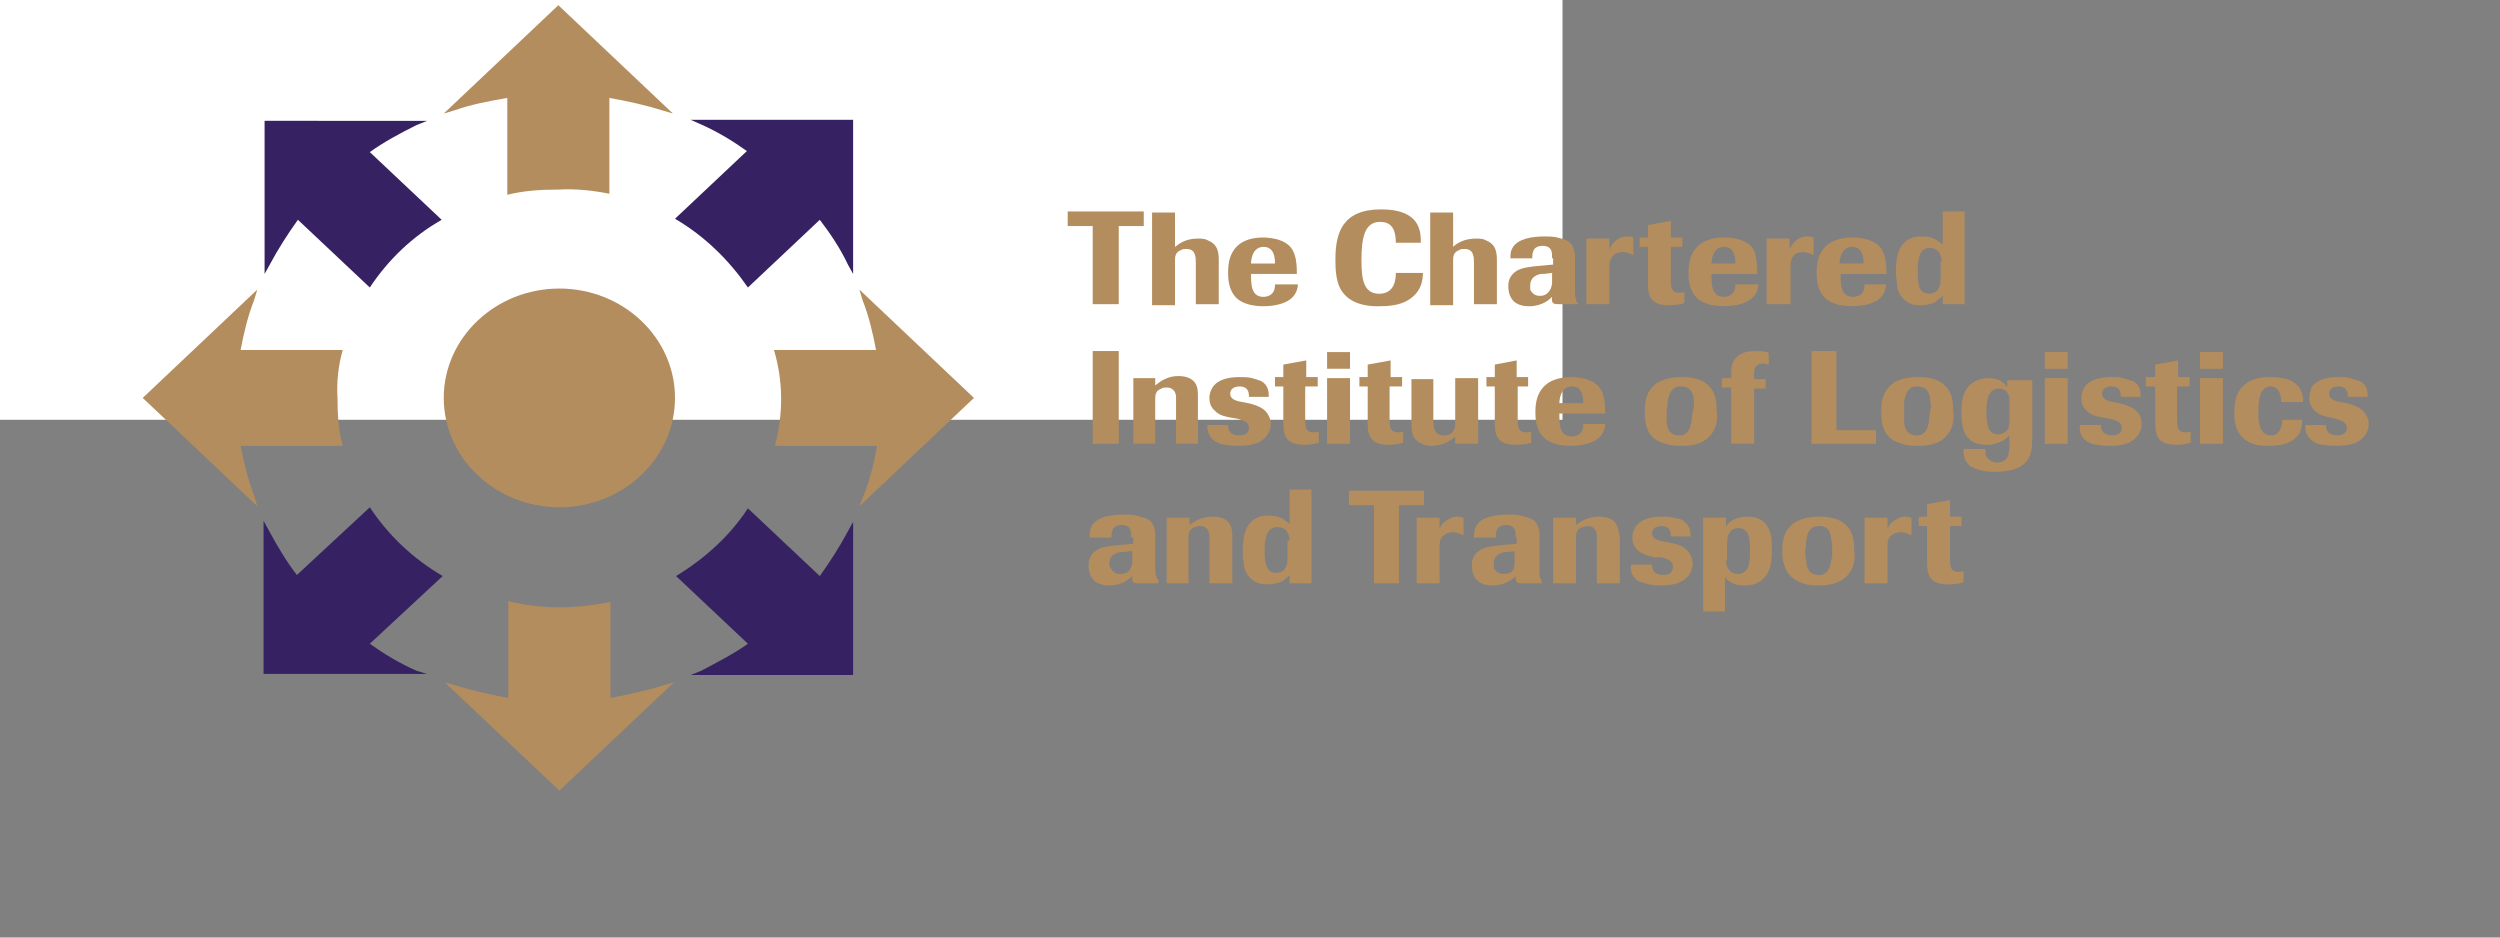 <?xml version="1.0" encoding="utf-8"?>
<!-- Generator: Adobe Illustrator 26.3.1, SVG Export Plug-In . SVG Version: 6.00 Build 0)  -->
<svg version="1.1" id="Layer_1" xmlns="http://www.w3.org/2000/svg" xmlns:xlink="http://www.w3.org/1999/xlink" x="0px" y="0px"
	 viewBox="0 0 240 90" style="enable-background:new 0 0 240 90;" xml:space="preserve">
<rect x="0" y="0" width="240" height="90" fill="#808080" stroke="none"/>
<style type="text/css">
	.st0{fill:#FFFFFF;}
	.st1{fill:#B38D5E;}
	.st2{fill:#362263;}
</style>
<rect y="0" class="st0" width="150" height="40.3"/>
<g>
	<polygon class="st1" points="107.4,29.2 104.9,29.2 104.9,21.7 102.5,21.7 102.5,20.3 109.8,20.3 109.8,21.7 107.4,21.7 	"/>
	<path class="st1" d="M117,29.2h-2.2v-3.9c0-0.6,0-1.4-0.9-1.4c-0.2,0-0.4,0-0.5,0.1c-0.6,0.2-0.6,0.7-0.6,1v4.3h-2.2v-8.9h2.2v3.3
		c0.4-0.3,1-0.8,2.2-0.8c0.3,0,0.7,0,1,0.2c1,0.4,1,1.3,1,2V29.2z"/>
	<path class="st1" d="M122.4,25.3c0-0.6-0.1-1.6-1.1-1.6c-1.1,0-1.2,1.3-1.2,1.6H122.4z M124.6,27.2c0,0.4-0.1,1.2-1,1.7
		c-0.7,0.4-1.7,0.5-2.3,0.5c-1.2,0-2-0.3-2.5-0.7c-0.9-0.8-0.9-2-0.9-2.5c0-0.8,0-3.4,3.4-3.4c0.5,0,1,0.1,1.4,0.2
		c1.2,0.4,1.5,1,1.7,1.9c0.1,0.6,0.1,1.1,0.1,1.4h-4.4c0,1,0,2.2,1.2,2.2c0.3,0,0.6-0.1,0.8-0.3c0.3-0.3,0.3-0.7,0.3-0.9H124.6z"/>
	<path class="st1" d="M136.6,26.2c0,0.6-0.1,1.8-1.4,2.6c-0.8,0.5-1.8,0.6-2.9,0.6c-0.5,0-2.2,0-3.2-1.1c-0.9-0.9-0.9-2.5-0.9-3.4
		c0-2.6,0.7-4.8,4.4-4.8c3.8,0,3.8,2.2,3.8,3.2H134c0-1.1-0.3-2-1.5-2c-1.5,0-1.8,1.5-1.8,3.7c0,1.8,0.2,3.2,1.7,3.2
		c1.5,0,1.6-1.4,1.6-2H136.6z"/>
	<path class="st1" d="M143.7,29.2h-2.2v-3.9c0-0.6,0-1.4-0.9-1.4c-0.2,0-0.4,0-0.5,0.1c-0.6,0.2-0.6,0.7-0.6,1v4.3h-2.2v-8.9h2.2
		v3.3c0.3-0.3,1-0.8,2.2-0.8c0.3,0,0.7,0,1,0.2c1,0.4,1,1.3,1,2V29.2z"/>
	<path class="st1" d="M149,26.2c-0.7,0.1-0.8,0.1-1.1,0.1c-0.5,0.1-1,0.4-1,1.1c0,0.1,0,0.3,0,0.4c0.2,0.4,0.5,0.6,0.9,0.6
		c0.2,0,0.5,0,0.8-0.3c0.3-0.3,0.4-0.7,0.4-1V26.2z M149,24.8c0-0.3,0-0.6-0.1-0.8c-0.2-0.4-0.7-0.4-0.8-0.4c-0.5,0-0.7,0.2-0.8,0.3
		c-0.2,0.3-0.2,0.6-0.2,0.9h-2.1c0-0.3,0-0.7,0.2-1c0.5-0.9,1.9-1.1,3.1-1.1c0.4,0,0.8,0,1.2,0.1c0.4,0.1,0.8,0.2,1.1,0.4
		c0.6,0.5,0.6,1.2,0.6,1.7v3c0,0.3,0,0.6,0.1,0.8c0,0.3,0.1,0.3,0.2,0.4v0.1h-1.8c-0.5,0-0.8,0-0.7-0.7c-0.2,0.2-0.9,0.9-2.2,0.9
		c-0.5,0-1.1-0.1-1.5-0.5c-0.3-0.3-0.5-0.8-0.5-1.4c0-0.3,0-1,0.8-1.5c0.5-0.3,1.2-0.4,2.4-0.5l1.1-0.1V24.8z"/>
	<path class="st1" d="M154.5,29.2h-2.2v-6.3h2.2V24c0.1-0.3,0.2-0.5,0.5-0.8c0.3-0.3,0.8-0.5,1.2-0.5c0.3,0,0.4,0,0.6,0.1v1.7
		c-0.2-0.1-0.6-0.3-1-0.3c-0.1,0-0.3,0-0.6,0.1c-0.6,0.3-0.7,0.9-0.7,1.2V29.2z"/>
	<path class="st1" d="M160.4,23.8v3c0,0.7,0,1.3,0.8,1.3c0.2,0,0.4,0,0.5-0.1v1.1c-0.3,0.1-0.8,0.2-1.5,0.2c-2,0-2-1.2-2-2.3v-3.3
		h-0.8v-0.9h0.8v-1.2l2.2-0.4v1.6h1.1v0.9H160.4z"/>
	<path class="st1" d="M166.6,25.3c0-0.6-0.1-1.6-1.1-1.6c-1.1,0-1.2,1.3-1.2,1.6H166.6z M168.8,27.2c0,0.4-0.1,1.2-1,1.7
		c-0.7,0.4-1.7,0.5-2.3,0.5c-1.2,0-2-0.3-2.5-0.7c-0.9-0.8-0.9-2-0.9-2.5c0-0.8,0-3.4,3.5-3.4c0.5,0,1,0.1,1.4,0.2
		c1.2,0.4,1.5,1,1.6,1.9c0.1,0.6,0.1,1.1,0.1,1.4h-4.4c0,1,0,2.2,1.2,2.2c0.3,0,0.6-0.1,0.8-0.3c0.3-0.3,0.3-0.7,0.3-0.9H168.8z"/>
	<path class="st1" d="M171.8,29.2h-2.2v-6.3h2.2V24c0.1-0.3,0.2-0.5,0.5-0.8c0.3-0.3,0.7-0.5,1.2-0.5c0.2,0,0.4,0,0.6,0.1v1.7
		c-0.2-0.1-0.6-0.3-1-0.3c-0.1,0-0.3,0-0.6,0.1c-0.6,0.3-0.6,0.9-0.6,1.2V29.2z"/>
	<path class="st1" d="M178.9,25.3c0-0.6-0.1-1.6-1.1-1.6c-1.1,0-1.2,1.3-1.2,1.6H178.9z M181.1,27.2c-0.1,0.4-0.1,1.2-1,1.7
		c-0.7,0.4-1.7,0.5-2.3,0.5c-1.2,0-2-0.3-2.5-0.7c-0.9-0.8-0.9-2-0.9-2.5c0-0.8,0-3.4,3.5-3.4c0.5,0,1,0.1,1.4,0.2
		c1.2,0.4,1.5,1,1.7,1.9c0.1,0.6,0.1,1.1,0.1,1.4h-4.4c0,1,0,2.2,1.2,2.2c0.3,0,0.6-0.1,0.8-0.3c0.3-0.3,0.3-0.7,0.3-0.9H181.1z"/>
	<path class="st1" d="M186.4,25.1c0-0.7-0.4-1.3-1.1-1.3c-0.2,0-0.3,0-0.5,0.1c-0.3,0.1-0.7,0.5-0.7,2.1c0,0.2,0,0.9,0.1,1.3
		c0,0.2,0.2,0.9,1,0.9c0.4,0,0.8-0.2,0.9-0.5c0.2-0.3,0.2-0.7,0.2-1.1V25.1z M188.6,29.2h-2.1v-0.8c-0.2,0.2-0.5,0.4-0.7,0.6
		c-0.4,0.2-0.9,0.3-1.4,0.3c-0.3,0-0.7,0-1.1-0.2c-1-0.5-1.2-1.4-1.2-1.9c0-0.4-0.1-0.7-0.1-1.1c0-1.9,0.5-2.8,1.4-3.2
		c0.4-0.2,0.8-0.2,1.2-0.2c1,0,1.4,0.4,1.9,0.8v-3.2h2.1V29.2z"/>
	<rect x="104.9" y="33.7" class="st1" width="2.5" height="8.9"/>
	<path class="st1" d="M115,42.6h-2.1v-3.8c0-0.3,0-0.5,0-0.7c0-0.2-0.1-0.9-0.9-0.9c-0.2,0-0.4,0-0.5,0.1c-0.6,0.2-0.6,0.7-0.6,1
		v4.3h-2.1v-6.3h2.1V37c0.5-0.4,1.2-0.9,2.2-0.9c0.9,0,1.3,0.3,1.5,0.5c0.4,0.4,0.4,1,0.4,1.5V42.6z"/>
	<path class="st1" d="M118.2,40.1c-0.5-0.1-1.1-0.2-1.5-0.6c-0.5-0.4-0.6-0.9-0.6-1.3c0-0.3,0.1-0.7,0.3-1c0.5-0.8,1.6-1,2.6-1
		c0.4,0,0.8,0,1.2,0.1c0.3,0.1,0.7,0.2,0.9,0.3c0.7,0.4,0.7,1.1,0.7,1.5l-1.9,0c0-0.3,0-1-0.9-1c-0.6,0-0.9,0.3-0.9,0.7
		c0,0.5,0.5,0.7,1.2,0.8l0.5,0.1c0.5,0.1,1.1,0.3,1.5,0.6c0.5,0.4,0.7,1,0.7,1.4c0,0.4-0.1,0.7-0.3,1c-0.5,0.8-1.4,1.1-2.8,1.1
		c-0.4,0-0.8,0-1.2-0.1c-0.3,0-0.7-0.1-1-0.3c-0.8-0.5-0.8-1.3-0.8-1.6l2,0c0,0.2,0,0.5,0.3,0.8c0.2,0.1,0.4,0.2,0.8,0.2
		c0.7,0,0.9-0.4,0.9-0.7c0-0.6-0.5-0.7-1.1-0.9L118.2,40.1z"/>
	<path class="st1" d="M125.3,37.2v3c0,0.7,0,1.3,0.8,1.3c0.2,0,0.4,0,0.5-0.1v1.1c-0.3,0.1-0.8,0.2-1.4,0.2c-2,0-2-1.2-2-2.3v-3.3
		h-0.8v-0.9h0.8v-1.2l2.2-0.4v1.6h1.1v0.9H125.3z"/>
	<path class="st1" d="M129.6,42.6h-2.2v-6.3h2.2V42.6z M129.6,35.4h-2.2v-1.6h2.2V35.4z"/>
	<path class="st1" d="M133.4,37.2v3c0,0.7,0,1.3,0.8,1.3c0.2,0,0.4,0,0.5-0.1v1.1c-0.3,0.1-0.8,0.2-1.4,0.2c-2,0-2-1.2-2-2.3v-3.3
		h-0.8v-0.9h0.8v-1.2l2.2-0.4v1.6h1.1v0.9H133.4z"/>
	<path class="st1" d="M141.9,42.6h-2.2v-0.7c-0.2,0.2-1,0.9-2.3,0.9c-0.4,0-0.7-0.1-0.9-0.2c-1-0.4-1-1.3-1-1.9v-4.3h2.1v3.8
		c0,0.7,0,1.6,1,1.6c0.4,0,0.7-0.1,0.9-0.4c0.2-0.3,0.2-0.5,0.2-0.8v-4.3h2.2V42.6z"/>
	<path class="st1" d="M145.7,37.2v3c0,0.7,0,1.3,0.8,1.3c0.2,0,0.4,0,0.5-0.1v1.1c-0.3,0.1-0.8,0.2-1.5,0.2c-2,0-2-1.2-2-2.3v-3.3
		h-0.8v-0.9h0.8v-1.2l2.1-0.4v1.6h1.1v0.9H145.7z"/>
	<path class="st1" d="M152,38.7c0-0.6-0.1-1.6-1.1-1.6c-1.1,0-1.2,1.3-1.2,1.6H152z M154.1,40.6c0,0.4-0.1,1.2-1,1.7
		c-0.7,0.4-1.7,0.5-2.3,0.5c-1.2,0-2-0.3-2.5-0.7c-0.9-0.8-0.9-2-0.9-2.5c0-0.8,0-3.4,3.5-3.4c0.5,0,1,0.1,1.4,0.2
		c1.2,0.4,1.5,1,1.7,1.9c0.1,0.6,0.1,1.1,0.1,1.4h-4.4c0,1,0,2.2,1.2,2.2c0.3,0,0.6-0.1,0.8-0.3c0.3-0.3,0.3-0.7,0.3-0.9H154.1z"/>
	<path class="st1" d="M162.6,38.5c0-0.4-0.1-1.4-1.2-1.4c-0.2,0-0.4,0-0.6,0.1c-0.5,0.3-0.6,0.9-0.7,1.3c0,0.4-0.1,0.8-0.1,1
		c0,0.3,0,0.6,0,0.9c0,0.4,0.1,1.4,1.2,1.4c0.2,0,0.3,0,0.5-0.1c0.6-0.3,0.6-1,0.7-1.3c0-0.4,0.1-0.7,0.1-1
		C162.7,39.1,162.6,38.8,162.6,38.5 M164.1,41.9c-0.8,0.9-2.2,0.9-2.7,0.9c-0.5,0-1,0-1.5-0.2c-1.7-0.4-2-1.7-2-3c0-0.7,0-1.9,1-2.7
		c0.9-0.7,2.2-0.7,2.6-0.7c0.4,0,1.8,0,2.6,0.9c0.7,0.7,0.7,1.8,0.7,2.3C164.9,40,164.9,41.1,164.1,41.9"/>
	<path class="st1" d="M168.4,42.6h-2.2v-5.4h-0.9v-0.9h0.9v-0.4c0-0.5,0-1.1,0.5-1.6c0.5-0.5,1.2-0.6,1.9-0.6c0.7,0,1.1,0.1,1.2,0.2
		v1.1c-0.1,0-0.3-0.1-0.6-0.1c-0.1,0-0.2,0-0.4,0.1c-0.4,0.2-0.4,0.5-0.4,1v0.4h1.1v0.9h-1.1V42.6z"/>
	<polygon class="st1" points="180.1,42.6 173.9,42.6 173.9,33.7 176.3,33.7 176.3,41.3 180.1,41.3 	"/>
	<path class="st1" d="M185.3,38.5c0-0.4-0.1-1.4-1.2-1.4c-0.2,0-0.4,0-0.6,0.1c-0.5,0.3-0.6,0.9-0.7,1.3c0,0.4,0,0.8,0,1
		c0,0.3,0,0.6,0,0.9c0,0.4,0.1,1.4,1.2,1.4c0.2,0,0.3,0,0.5-0.1c0.6-0.3,0.6-1,0.7-1.3c0-0.4,0.1-0.7,0.1-1
		C185.4,39.1,185.4,38.8,185.3,38.5 M186.8,41.9c-0.8,0.9-2.2,0.9-2.7,0.9c-0.5,0-1,0-1.5-0.2c-1.7-0.4-2-1.7-2-3c0-0.7,0-1.9,1-2.7
		c0.8-0.7,2.2-0.7,2.6-0.7c0.4,0,1.8,0,2.6,0.9c0.7,0.7,0.7,1.8,0.7,2.3C187.6,40,187.6,41.1,186.8,41.9"/>
	<path class="st1" d="M192.9,38.6c0-0.4,0-0.7-0.2-0.9c-0.1-0.2-0.4-0.4-0.8-0.4c-1.2,0-1.2,1.5-1.2,2.2c0,1.1,0.1,2.2,1.1,2.2
		c0.4,0,0.7-0.2,0.9-0.4c0.2-0.3,0.2-0.6,0.2-0.9V38.6z M195.1,36.3v5.6c0,1.6-0.2,2.7-1.9,3.2c-0.5,0.1-1,0.2-1.7,0.2
		c-1.2,0-2-0.3-2.4-0.6c-0.6-0.5-0.6-1.1-0.6-1.6h2.1c0,0.4,0,0.6,0.1,0.7c0.2,0.4,0.6,0.6,1,0.6c0.2,0,0.7,0,1-0.5
		c0.2-0.4,0.2-0.8,0.2-1.3v-0.8c-0.2,0.2-0.3,0.3-0.6,0.5c-0.4,0.2-0.9,0.4-1.5,0.4c-0.3,0-0.8,0-1.2-0.2c-0.9-0.4-1.3-1.2-1.3-2.8
		c0-0.8,0-1.7,0.6-2.5c0.6-0.8,1.6-0.9,2-0.9c1.2,0,1.6,0.6,1.8,0.9v-0.7H195.1z"/>
	<path class="st1" d="M198.5,42.6h-2.2v-6.3h2.2V42.6z M198.5,35.4h-2.2v-1.6h2.2V35.4z"/>
	<path class="st1" d="M201.9,40.1c-0.5-0.1-1.1-0.2-1.5-0.6c-0.5-0.4-0.6-0.9-0.6-1.3c0-0.3,0.1-0.7,0.3-1c0.5-0.8,1.6-1,2.6-1
		c0.4,0,0.8,0,1.1,0.1c0.3,0.1,0.7,0.2,1,0.3c0.7,0.4,0.7,1.1,0.7,1.5l-1.9,0c0-0.3,0-1-0.9-1c-0.6,0-0.9,0.3-0.9,0.7
		c0,0.5,0.5,0.7,1.1,0.8l0.5,0.1c0.5,0.1,1.1,0.3,1.5,0.6c0.6,0.4,0.7,1,0.7,1.4c0,0.4-0.1,0.7-0.3,1c-0.5,0.8-1.4,1.1-2.7,1.1
		c-0.4,0-0.8,0-1.2-0.1c-0.3,0-0.7-0.1-1-0.3c-0.8-0.5-0.8-1.3-0.7-1.6l2,0c0,0.2,0,0.5,0.3,0.8c0.2,0.1,0.4,0.2,0.8,0.2
		c0.7,0,0.9-0.4,0.9-0.7c0-0.6-0.5-0.7-1.1-0.9L201.9,40.1z"/>
	<path class="st1" d="M209,37.2v3c0,0.7,0,1.3,0.8,1.3c0.2,0,0.4,0,0.5-0.1v1.1c-0.3,0.1-0.8,0.2-1.4,0.2c-2,0-2-1.2-2-2.3v-3.3H206
		v-0.9h0.9v-1.2l2.2-0.4v1.6h1.1v0.9H209z"/>
	<path class="st1" d="M213.4,42.6h-2.2v-6.3h2.2V42.6z M213.4,35.4h-2.2v-1.6h2.2V35.4z"/>
	<path class="st1" d="M221,40.4c0,0.2,0,0.6-0.2,1.1c-0.6,1.1-1.9,1.3-3,1.3c-0.6,0-1.6,0-2.4-0.7c-0.9-0.8-0.9-1.8-0.9-2.6
		c0-0.5,0-1.7,0.9-2.5c0.8-0.8,2.1-0.8,2.6-0.8c1.2,0,1.9,0.3,2.2,0.5c0.9,0.6,0.9,1.5,0.9,1.9h-2.1c0-0.8-0.3-1.5-1-1.5
		c-0.9,0-1.2,0.9-1.2,2.4c0,0.4,0,1.5,0.4,1.9c0.1,0.2,0.4,0.4,0.8,0.4c0.4,0,0.6-0.1,0.8-0.4c0.1-0.2,0.3-0.5,0.3-1.1H221z"/>
	<path class="st1" d="M223.8,40.1c-0.5-0.1-1.1-0.2-1.5-0.6c-0.5-0.4-0.6-0.9-0.6-1.3c0-0.3,0.1-0.7,0.2-1c0.5-0.8,1.6-1,2.6-1
		c0.4,0,0.8,0,1.1,0.1c0.3,0.1,0.7,0.2,1,0.3c0.7,0.4,0.7,1.1,0.7,1.5l-1.9,0c0-0.3,0-1-0.9-1c-0.6,0-0.9,0.3-0.9,0.7
		c0,0.5,0.5,0.7,1.1,0.8l0.5,0.1c0.5,0.1,1.1,0.3,1.5,0.6c0.5,0.4,0.7,1,0.7,1.4c0,0.4-0.1,0.7-0.3,1c-0.5,0.8-1.4,1.1-2.8,1.1
		c-0.4,0-0.8,0-1.2-0.1c-0.4,0-0.7-0.1-1-0.3c-0.8-0.5-0.8-1.3-0.8-1.6l2,0c0,0.2,0,0.5,0.3,0.8c0.2,0.1,0.4,0.2,0.8,0.2
		c0.7,0,0.9-0.4,0.9-0.7c0-0.6-0.5-0.7-1.1-0.9L223.8,40.1z"/>
	<path class="st1" d="M108.6,52.9c-0.7,0.1-0.8,0.1-1.1,0.1c-0.5,0.1-1,0.4-1,1.1c0,0.1,0,0.3,0.1,0.4c0.2,0.4,0.5,0.6,0.9,0.6
		c0.2,0,0.5,0,0.8-0.2c0.3-0.3,0.4-0.7,0.4-1V52.9z M108.6,51.6c0-0.3,0-0.6-0.1-0.8c-0.2-0.4-0.7-0.4-0.8-0.4
		c-0.5,0-0.7,0.2-0.8,0.3c-0.2,0.3-0.2,0.6-0.2,0.9h-2.1c0-0.3,0-0.7,0.2-1.1c0.5-0.9,1.9-1.1,3.1-1.1c0.4,0,0.8,0,1.2,0.1
		c0.4,0.1,0.8,0.2,1.2,0.4c0.6,0.5,0.6,1.2,0.6,1.6v3c0,0.3,0,0.6,0.1,0.8c0.1,0.3,0.1,0.3,0.2,0.4V56h-1.8c-0.5,0-0.8,0-0.7-0.7
		c-0.2,0.2-0.9,0.9-2.2,0.9c-0.5,0-1.1-0.1-1.5-0.5c-0.3-0.3-0.5-0.8-0.5-1.4c0-0.3,0-1,0.8-1.5c0.5-0.3,1.2-0.4,2.4-0.5l1.1-0.1
		V51.6z"/>
	<path class="st1" d="M118.3,56h-2.2v-3.9c0-0.3,0-0.5,0-0.7c0-0.2-0.1-0.9-0.9-0.9c-0.2,0-0.4,0.1-0.5,0.1c-0.6,0.2-0.6,0.7-0.6,1
		V56H112v-6.3h2.2v0.7c0.5-0.4,1.2-0.8,2.2-0.8c0.9,0,1.3,0.3,1.5,0.5c0.4,0.5,0.4,1,0.4,1.5V56z"/>
	<path class="st1" d="M123.8,51.9c0-0.7-0.4-1.3-1.1-1.3c-0.2,0-0.4,0-0.5,0.1c-0.3,0.1-0.8,0.4-0.8,2.1c0,0.2,0,0.9,0.1,1.3
		c0.1,0.2,0.2,0.9,1,0.9c0.4,0,0.8-0.2,0.9-0.5c0.2-0.3,0.2-0.7,0.2-1.1V51.9z M125.9,56h-2.1v-0.8c-0.2,0.2-0.4,0.4-0.7,0.6
		c-0.4,0.2-0.9,0.3-1.4,0.3c-0.2,0-0.7,0-1.1-0.2c-1-0.5-1.2-1.4-1.2-1.9c-0.1-0.4-0.1-0.7-0.1-1.1c0-1.9,0.5-2.8,1.4-3.2
		c0.4-0.2,0.8-0.2,1.2-0.2c1,0,1.4,0.4,1.9,0.8v-3.3h2.1V56z"/>
	<polygon class="st1" points="134.3,56 131.9,56 131.9,48.5 129.5,48.5 129.5,47.1 136.7,47.1 136.7,48.5 134.3,48.5 	"/>
	<path class="st1" d="M138.1,56H136v-6.3h2.2v1.1c0.1-0.3,0.2-0.5,0.5-0.7c0.3-0.3,0.8-0.5,1.2-0.5c0.3,0,0.4,0.1,0.6,0.1v1.7
		c-0.2-0.1-0.6-0.3-1-0.3c-0.1,0-0.3,0-0.6,0.1c-0.7,0.3-0.7,0.9-0.7,1.2V56z"/>
	<path class="st1" d="M145.5,52.9c-0.7,0.1-0.8,0.1-1.1,0.1c-0.5,0.1-1,0.4-1,1.1c0,0.1,0,0.3,0,0.4c0.2,0.4,0.5,0.6,0.9,0.6
		c0.2,0,0.5,0,0.8-0.2c0.3-0.3,0.3-0.7,0.3-1V52.9z M145.5,51.6c0-0.3,0-0.6-0.1-0.8c-0.2-0.4-0.7-0.4-0.8-0.4
		c-0.5,0-0.7,0.2-0.8,0.3c-0.2,0.3-0.2,0.6-0.2,0.9h-2.1c0-0.3,0-0.7,0.2-1.1c0.5-0.9,1.9-1.1,3.1-1.1c0.4,0,0.8,0,1.2,0.1
		c0.4,0.1,0.8,0.2,1.2,0.4c0.6,0.5,0.6,1.2,0.6,1.6v3c0,0.3,0,0.6,0,0.8c0.1,0.3,0.1,0.3,0.2,0.4V56h-1.8c-0.5,0-0.7,0-0.7-0.7
		c-0.2,0.2-0.9,0.9-2.2,0.9c-0.6,0-1.1-0.1-1.5-0.5c-0.3-0.3-0.5-0.8-0.5-1.4c0-0.3,0-1,0.8-1.5c0.5-0.3,1.2-0.4,2.4-0.5l1.1-0.1
		V51.6z"/>
	<path class="st1" d="M155.5,56h-2.2v-3.9c0-0.3,0-0.5,0-0.7c0-0.2-0.1-0.9-0.9-0.9c-0.2,0-0.4,0.1-0.5,0.1c-0.6,0.2-0.6,0.7-0.6,1
		V56h-2.2v-6.3h2.2v0.7c0.5-0.4,1.2-0.8,2.2-0.8c0.9,0,1.3,0.3,1.5,0.5c0.4,0.5,0.4,1,0.5,1.5V56z"/>
	<path class="st1" d="M158.8,53.5c-0.5-0.1-1.1-0.3-1.5-0.6c-0.5-0.4-0.6-0.9-0.6-1.3c0-0.3,0.1-0.7,0.3-1c0.5-0.8,1.6-1,2.5-1
		c0.4,0,0.8,0,1.2,0.1c0.3,0.1,0.7,0.1,0.9,0.3c0.7,0.5,0.7,1.1,0.7,1.5l-1.9,0c0-0.3,0-1-0.9-1c-0.6,0-0.9,0.3-0.9,0.7
		c0,0.5,0.5,0.7,1.2,0.8l0.5,0.1c0.5,0.1,1.1,0.2,1.5,0.6c0.5,0.4,0.7,1,0.7,1.4c0,0.4-0.1,0.7-0.3,1c-0.5,0.8-1.4,1.1-2.7,1.1
		c-0.4,0-0.8,0-1.2-0.1c-0.3-0.1-0.7-0.2-1-0.3c-0.8-0.5-0.8-1.3-0.7-1.6l2,0c0,0.2,0,0.5,0.3,0.8c0.2,0.1,0.4,0.2,0.8,0.2
		c0.7,0,0.9-0.4,0.9-0.8c0-0.6-0.5-0.7-1.1-0.9L158.8,53.5z"/>
	<path class="st1" d="M165.7,53.8c0,0.7,0.4,1.3,1.1,1.3c0.2,0,0.4,0,0.5-0.1c0.4-0.2,0.7-0.5,0.7-2.1c0-0.2,0-0.9-0.1-1.3
		c0-0.2-0.2-0.9-1-0.9c-0.4,0-0.8,0.2-0.9,0.5c-0.2,0.3-0.2,0.7-0.2,1.1V53.8z M163.6,49.7h2.1v0.8c0.2-0.2,0.3-0.4,0.7-0.6
		c0.4-0.2,0.9-0.3,1.4-0.3c0.5,0,1.4,0.1,1.9,1c0.3,0.4,0.4,1,0.4,2.3c0,1.3-0.2,2.5-1.5,3.1c-0.4,0.2-0.9,0.2-1.2,0.2
		c-1.1,0-1.6-0.5-1.8-0.8v3.3h-2.1V49.7z"/>
	<path class="st1" d="M175.8,51.9c0-0.4-0.1-1.4-1.1-1.4c-0.2,0-0.4,0-0.6,0.1c-0.6,0.3-0.6,0.9-0.7,1.3c0,0.4-0.1,0.8-0.1,1
		c0,0.3,0,0.6,0.1,0.9c0,0.4,0.1,1.4,1.2,1.4c0.2,0,0.3,0,0.5-0.1c0.6-0.3,0.6-1,0.7-1.3c0.1-0.4,0.1-0.7,0.1-1.1
		C175.9,52.5,175.9,52.2,175.8,51.9 M177.3,55.3c-0.9,0.9-2.2,0.9-2.7,0.9c-0.5,0-1,0-1.5-0.2c-1.6-0.5-2-1.8-2-3c0-0.7,0-1.9,1-2.7
		c0.9-0.7,2.2-0.7,2.6-0.7c0.4,0,1.8,0,2.6,0.9c0.7,0.7,0.7,1.8,0.7,2.3C178.1,53.4,178.1,54.5,177.3,55.3"/>
	<path class="st1" d="M181.2,56H179v-6.3h2.2v1.1c0.1-0.3,0.2-0.5,0.5-0.7c0.3-0.3,0.8-0.5,1.2-0.5c0.3,0,0.4,0.1,0.6,0.1v1.7
		c-0.2-0.1-0.6-0.3-1-0.3c-0.1,0-0.3,0-0.6,0.1c-0.7,0.3-0.7,0.9-0.7,1.2V56z"/>
	<path class="st1" d="M187.2,50.6v3c0,0.7,0,1.3,0.8,1.3c0.2,0,0.4,0,0.5-0.1v1.1c-0.3,0.1-0.8,0.2-1.5,0.2c-2,0-2-1.2-2-2.3v-3.3
		h-0.8v-0.9h0.8v-1.2l2.2-0.4v1.6h1.1v0.9H187.2z"/>
	<path class="st2" d="M71.8,27.6l6.9-6.5c1,1.3,2,2.8,2.7,4.3l0.5,0.9V11.5H66.3l0.9,0.4c1.6,0.7,3.1,1.6,4.5,2.6l-6.9,6.5
		C67.7,22.7,70,25,71.8,27.6"/>
	<path class="st2" d="M35.5,48.7l-7,6.5c-1-1.3-1.9-2.8-2.7-4.3l-0.5-0.9v14.7H41L40,64.4c-1.6-0.7-3.1-1.6-4.5-2.6l7-6.5
		C39.6,53.6,37.3,51.4,35.5,48.7"/>
	<path class="st2" d="M64.9,55.3l6.9,6.5c-1.4,1-3,1.8-4.5,2.6l-1,0.4h15.6V50.1L81.4,51c-0.8,1.5-1.7,2.9-2.7,4.3l-6.9-6.5
		C70.1,51.4,67.7,53.6,64.9,55.3"/>
	<path class="st2" d="M42.4,21.1l-6.9-6.5c1.4-1,2.9-1.8,4.5-2.6l1-0.4H25.4v14.7l0.5-0.9c0.8-1.5,1.7-2.9,2.7-4.3l6.9,6.5
		C37.3,24.9,39.6,22.7,42.4,21.1"/>
	<path class="st1" d="M58.5,18.6V9.4c1.7,0.3,3.5,0.7,5.1,1.2l1,0.3l-11-10.4l-11,10.4l1-0.3c1.7-0.6,3.4-0.9,5.1-1.2v9.3
		c1.6-0.4,3.2-0.5,4.9-0.5C55.3,18.1,57,18.3,58.5,18.6"/>
	<path class="st1" d="M48.8,57.7V67c-1.7-0.3-3.4-0.7-5.1-1.2l-1-0.3l11,10.4l11-10.4l-1,0.3c-1.7,0.5-3.4,0.9-5.1,1.2v-9.2
		c-1.6,0.3-3.2,0.5-4.9,0.5C52,58.3,50.3,58.1,48.8,57.7"/>
	<path class="st1" d="M32.9,33.6h-9.8c0.3-1.6,0.7-3.3,1.3-4.8l0.3-1l-11,10.4l11,10.4l-0.3-1c-0.6-1.6-1-3.2-1.3-4.8h9.8
		c-0.4-1.5-0.5-3-0.5-4.6C32.3,36.6,32.5,35,32.9,33.6"/>
	<path class="st1" d="M74.4,42.8h9.8c-0.3,1.7-0.7,3.3-1.3,4.8l-0.4,1l11-10.4l-11-10.4l0.3,1c0.6,1.5,1,3.2,1.3,4.8h-9.8
		C75.2,36.6,75.2,39.7,74.4,42.8"/>
	<path class="st1" d="M64.8,38.2c0,5.8-5,10.5-11.1,10.5c-6.1,0-11.1-4.7-11.1-10.5c0-5.8,5-10.5,11.1-10.5
		C59.8,27.7,64.8,32.4,64.8,38.2"/>
</g>
</svg>

